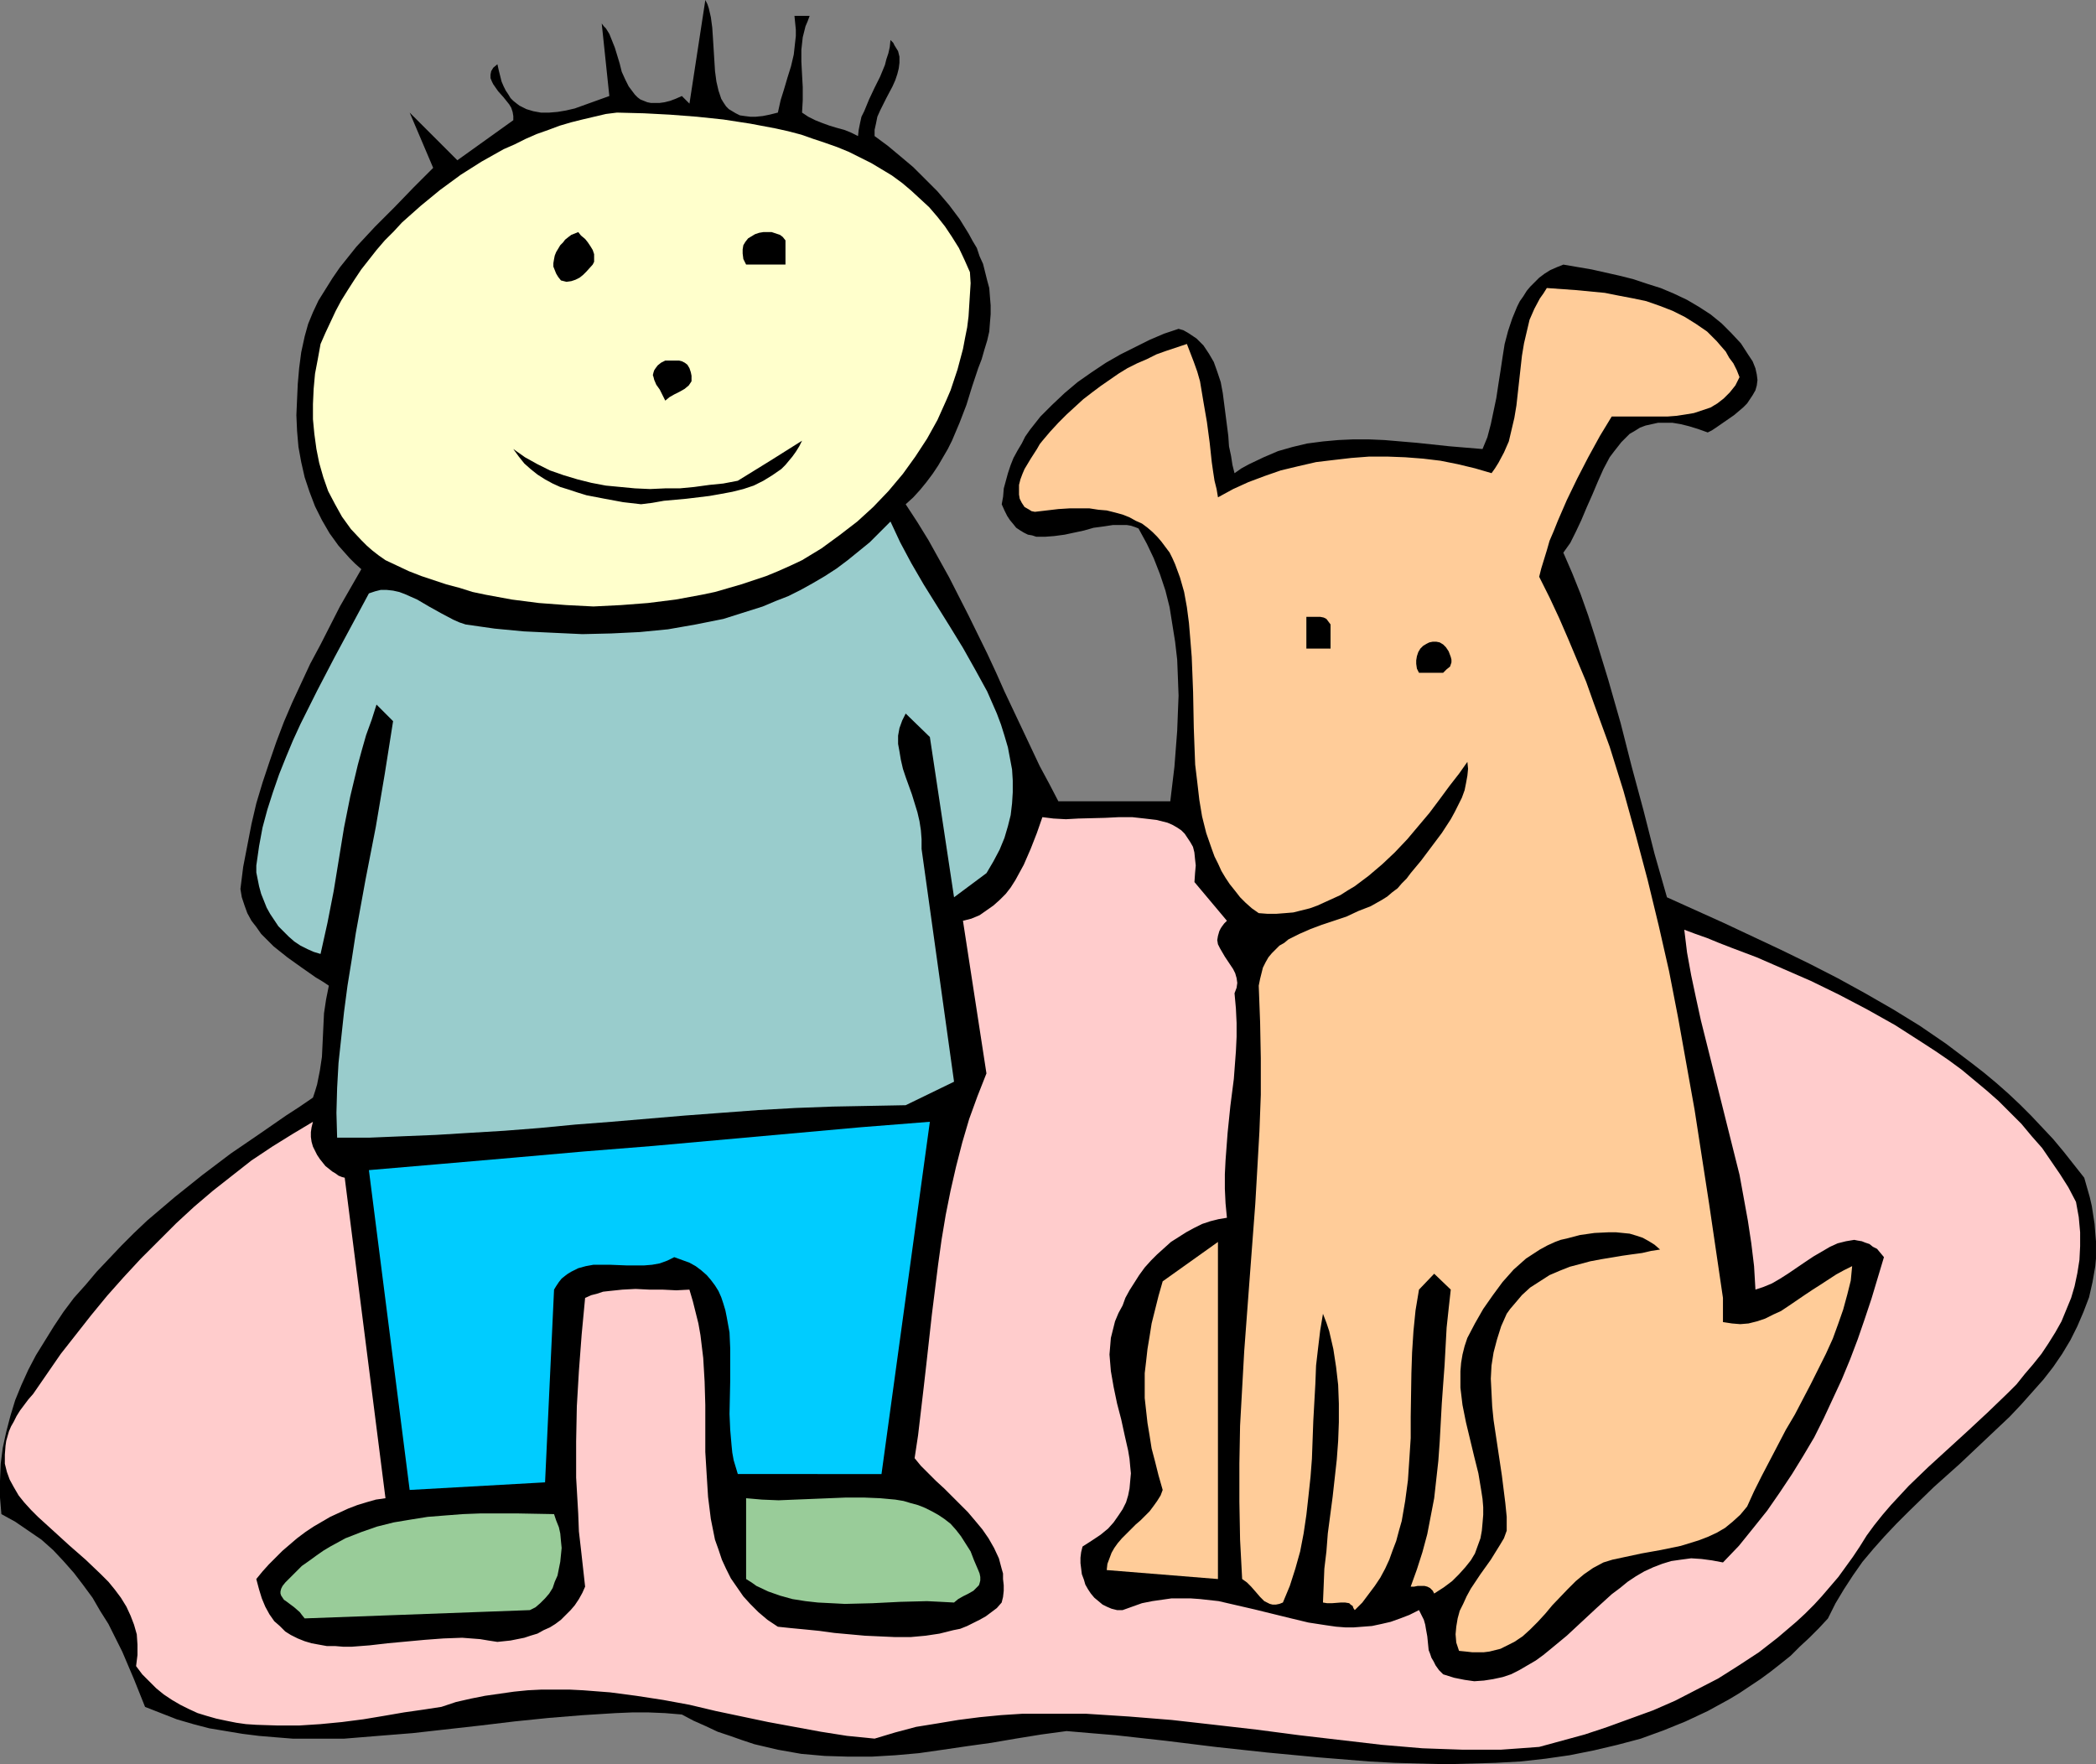 <?xml version="1.0" encoding="UTF-8" standalone="no"?>
<svg
   version="1.0"
   width="129.724mm"
   height="109.186mm"
   id="svg15"
   sodipodi:docname="Dog &amp; Kid 02.wmf"
   xmlns:inkscape="http://www.inkscape.org/namespaces/inkscape"
   xmlns:sodipodi="http://sodipodi.sourceforge.net/DTD/sodipodi-0.dtd"
   xmlns="http://www.w3.org/2000/svg"
   xmlns:svg="http://www.w3.org/2000/svg">
  <rect width="100%" height="100%" fill="#808080" stroke="none"/>
  <sodipodi:namedview
     id="namedview15"
     pagecolor="#ffffff"
     bordercolor="#000000"
     borderopacity="0.25"
     inkscape:showpageshadow="2"
     inkscape:pageopacity="0.0"
     inkscape:pagecheckerboard="0"
     inkscape:deskcolor="#d1d1d1"
     inkscape:document-units="mm" />
  <defs
     id="defs1">
    <pattern
       id="WMFhbasepattern"
       patternUnits="userSpaceOnUse"
       width="6"
       height="6"
       x="0"
       y="0" />
  </defs>
  <path
     style="fill:#000000;fill-opacity:1;fill-rule:evenodd;stroke:none"
     d="m 181.961,26.337 0.646,-2.908 0.808,-2.585 0.808,-2.747 0.808,-2.585 0.646,-2.747 0.323,-2.908 0.162,-1.454 V 6.948 l -0.162,-1.616 -0.162,-1.616 h 3.555 l -0.485,1.293 -0.485,1.131 -0.323,1.293 -0.323,1.293 -0.323,2.908 v 2.747 l 0.162,3.07 0.162,2.908 v 3.07 l -0.162,2.908 1.454,0.969 1.616,0.808 1.616,0.646 1.778,0.646 1.616,0.485 1.778,0.485 1.616,0.646 1.616,0.808 0.162,-1.454 0.323,-1.616 0.323,-1.454 0.646,-1.293 1.131,-2.747 1.293,-2.747 1.293,-2.585 1.131,-2.747 0.323,-1.293 0.485,-1.454 0.323,-1.454 0.162,-1.616 0.646,0.646 0.323,0.646 0.808,1.293 0.323,1.293 v 1.454 l -0.162,1.293 -0.323,1.293 -0.485,1.454 -0.646,1.454 -1.454,2.747 -1.454,2.908 -0.646,1.454 -0.323,1.616 -0.323,1.454 v 1.454 l 3.07,2.262 2.909,2.424 3.07,2.585 2.909,2.908 2.747,2.747 2.747,3.232 2.424,3.232 2.101,3.393 0.97,1.777 0.97,1.616 0.646,1.939 0.808,1.777 0.485,1.939 0.485,1.939 0.485,1.777 0.162,2.101 0.162,1.939 v 2.101 l -0.162,1.939 -0.162,2.101 -0.485,2.101 -0.646,2.101 -0.646,2.262 -0.808,2.101 -1.454,4.363 -1.293,4.201 -1.616,4.201 -1.778,4.201 -0.97,1.939 -1.131,1.939 -1.131,1.939 -1.293,1.939 -1.454,1.939 -1.454,1.777 -1.616,1.777 -1.778,1.616 2.747,4.201 2.586,4.201 2.424,4.363 2.424,4.363 4.525,8.887 4.363,8.887 2.101,4.524 1.939,4.363 4.202,8.887 4.04,8.564 2.262,4.201 2.101,4.039 h 26.179 l 0.485,-4.039 0.485,-4.039 0.323,-4.201 0.323,-4.201 0.162,-4.201 0.162,-4.039 -0.162,-4.363 -0.162,-4.039 -0.485,-4.201 -0.646,-4.039 -0.646,-4.039 -0.97,-3.878 -1.293,-3.878 -1.454,-3.716 -1.616,-3.393 -1.939,-3.555 -0.808,-0.323 -0.97,-0.323 -0.97,-0.162 h -0.97 -2.262 l -2.101,0.323 -2.424,0.323 -2.262,0.646 -4.525,0.969 -2.424,0.323 -2.101,0.162 h -2.101 l -0.97,-0.323 -0.97,-0.162 -0.97,-0.485 -0.808,-0.485 -0.97,-0.646 -0.646,-0.808 -0.808,-0.969 -0.646,-0.969 -0.646,-1.293 -0.646,-1.454 0.323,-1.777 0.162,-1.939 0.485,-1.777 0.485,-1.777 0.646,-1.939 0.646,-1.616 0.97,-1.777 0.97,-1.616 0.808,-1.616 1.131,-1.616 2.424,-3.07 2.747,-2.747 2.909,-2.747 3.07,-2.585 3.232,-2.262 3.394,-2.262 3.394,-1.939 3.555,-1.777 3.232,-1.616 3.394,-1.454 3.394,-1.131 1.131,0.323 1.131,0.646 0.97,0.646 0.97,0.646 0.808,0.808 0.808,0.808 1.293,1.939 1.131,1.939 0.808,2.262 0.808,2.424 0.485,2.585 0.646,5.009 0.646,5.009 0.162,2.424 0.485,2.262 0.323,2.101 0.485,1.939 1.616,-1.131 1.778,-0.969 3.394,-1.616 3.394,-1.454 3.394,-0.969 3.394,-0.808 3.717,-0.485 3.555,-0.323 3.555,-0.162 h 3.555 l 3.717,0.162 7.595,0.646 7.595,0.808 7.757,0.646 1.131,-2.747 0.808,-3.07 0.646,-3.07 0.646,-3.07 0.485,-3.232 0.485,-3.07 0.485,-3.232 0.485,-3.07 0.808,-3.07 0.97,-2.908 1.131,-2.747 0.646,-1.293 0.808,-1.131 0.808,-1.293 0.808,-0.969 1.131,-1.131 0.97,-0.969 1.293,-0.969 1.293,-0.808 1.454,-0.646 1.616,-0.646 6.626,1.131 6.464,1.454 3.232,0.808 3.394,1.131 3.07,0.969 3.07,1.293 3.07,1.454 2.747,1.616 2.747,1.777 2.586,2.101 2.262,2.262 2.262,2.424 1.778,2.747 0.97,1.454 0.646,1.616 0.323,1.454 0.162,1.293 -0.162,1.293 -0.323,1.131 -0.646,1.131 -0.646,0.969 -0.646,0.969 -0.97,0.969 -2.101,1.777 -2.101,1.454 -2.101,1.454 -0.97,0.646 -0.97,0.485 -2.262,-0.808 -2.101,-0.646 -1.939,-0.485 -1.939,-0.323 h -1.778 -1.616 l -1.454,0.323 -1.454,0.323 -1.293,0.485 -1.293,0.808 -1.131,0.646 -1.939,1.939 -1.778,2.262 -0.97,1.293 -1.454,2.747 -1.293,2.908 -1.293,3.07 -1.293,2.908 -1.293,3.07 -1.293,2.747 -1.293,2.585 -0.808,1.131 -0.808,1.131 2.101,4.847 1.939,4.847 1.778,5.009 1.616,5.009 3.07,10.018 2.909,10.179 2.586,10.179 2.747,10.179 2.586,10.179 2.909,10.179 13.251,5.978 13.413,6.302 6.626,3.232 6.626,3.393 6.464,3.555 6.464,3.716 6.302,3.878 6.141,4.201 5.979,4.524 2.909,2.262 2.909,2.424 2.747,2.424 2.747,2.585 2.586,2.585 2.586,2.747 2.586,2.747 2.424,2.908 2.424,3.07 2.424,3.07 0.646,2.262 0.646,2.262 0.485,2.101 0.323,2.101 0.323,2.101 0.162,2.101 0.162,1.939 v 2.101 1.939 l -0.162,1.777 -0.646,3.716 -0.808,3.555 -1.293,3.393 -1.454,3.393 -1.616,3.232 -1.939,3.232 -2.101,3.07 -2.262,2.908 -2.586,2.908 -2.586,2.908 -2.747,2.908 -5.818,5.494 -5.818,5.494 -6.141,5.494 -5.818,5.655 -2.909,2.908 -2.747,2.908 -2.586,2.908 -2.586,3.07 -2.262,3.232 -2.101,3.232 -1.939,3.232 -1.778,3.555 -2.101,2.262 -2.262,2.262 -2.262,2.101 -2.101,2.101 -2.424,1.939 -2.262,1.777 -2.424,1.777 -2.424,1.616 -2.424,1.616 -2.424,1.454 -5.01,2.747 -5.171,2.424 -5.171,2.101 -5.333,1.939 -5.494,1.454 -5.494,1.293 -5.656,1.131 -5.656,0.808 -5.818,0.646 -5.818,0.323 -5.818,0.162 -5.818,0.162 -5.979,-0.162 -5.979,-0.162 -5.979,-0.323 -11.958,-0.969 -11.958,-1.131 -11.958,-1.293 -11.797,-1.454 -11.635,-1.293 -5.818,-0.485 -5.656,-0.485 -5.979,0.808 -5.979,0.969 -5.656,0.969 -5.818,0.808 -5.494,0.808 -5.656,0.808 -5.494,0.485 -5.494,0.323 h -5.494 l -5.494,-0.162 -5.494,-0.485 -2.747,-0.485 -2.747,-0.485 -2.747,-0.646 -2.747,-0.646 -2.909,-0.969 -2.747,-0.969 -2.909,-0.969 -2.747,-1.293 -2.909,-1.293 -2.747,-1.454 -3.878,-0.323 -3.878,-0.162 h -3.878 l -3.878,0.162 -7.757,0.485 -7.918,0.646 -7.918,0.808 -8.08,0.969 -15.837,1.777 -8.08,0.646 -7.918,0.646 h -4.04 -3.878 -4.04 l -4.04,-0.323 -3.878,-0.323 -3.878,-0.485 -3.878,-0.646 -3.878,-0.646 -3.717,-0.969 -3.878,-1.131 -3.717,-1.454 -3.717,-1.454 -2.586,-6.463 -2.747,-6.463 -1.616,-3.232 -1.616,-3.232 -1.939,-3.07 -1.778,-3.07 -2.262,-3.07 -2.101,-2.747 -2.424,-2.747 -2.424,-2.585 L 9.696,360.157 6.626,358.057 3.555,355.956 0.323,354.179 0,350.301 v -3.878 l 0.162,-4.039 0.485,-3.716 0.808,-3.716 0.97,-3.716 1.131,-3.716 1.454,-3.555 1.616,-3.555 1.778,-3.393 2.101,-3.393 2.101,-3.393 2.262,-3.393 2.424,-3.232 2.747,-3.07 2.586,-3.07 2.909,-3.07 2.909,-3.07 2.909,-2.908 3.07,-2.908 6.464,-5.494 6.464,-5.17 6.626,-5.009 6.626,-4.524 6.302,-4.363 3.232,-2.101 3.07,-2.101 0.485,-1.454 0.485,-1.616 0.646,-3.232 0.485,-3.232 0.162,-3.393 0.323,-6.786 0.485,-3.232 0.646,-3.232 -1.454,-0.969 -1.616,-0.969 -3.232,-2.262 -3.394,-2.424 -3.232,-2.585 -1.454,-1.454 -1.454,-1.454 -1.131,-1.616 -1.131,-1.454 -0.97,-1.777 -0.646,-1.777 -0.646,-1.939 -0.323,-1.939 0.646,-5.17 0.97,-5.009 0.97,-5.009 1.131,-4.847 1.454,-4.847 1.616,-4.847 1.616,-4.686 1.778,-4.686 1.939,-4.524 2.101,-4.524 2.101,-4.524 2.424,-4.524 4.525,-8.887 5.01,-8.725 -1.454,-1.293 -1.293,-1.293 -2.586,-2.908 -2.101,-2.908 -1.778,-3.07 -1.616,-3.232 -1.293,-3.393 -1.131,-3.393 -0.808,-3.555 -0.646,-3.555 -0.323,-3.716 -0.162,-3.716 0.162,-3.716 0.162,-3.555 0.323,-3.716 0.485,-3.716 0.808,-3.716 0.808,-2.908 1.131,-2.747 1.293,-2.747 1.616,-2.585 1.616,-2.585 1.778,-2.585 1.939,-2.424 1.939,-2.424 4.363,-4.686 4.525,-4.524 4.525,-4.686 4.525,-4.524 -5.494,-12.926 11.15,11.149 13.09,-9.372 v -0.969 l -0.162,-0.969 -0.323,-0.969 -0.485,-0.808 -1.293,-1.616 -1.293,-1.454 -1.131,-1.616 -0.323,-0.646 -0.323,-0.808 v -0.808 l 0.162,-0.808 0.485,-0.808 0.97,-0.808 0.323,1.454 0.323,1.293 0.323,1.293 0.485,1.131 0.485,0.969 0.646,0.969 0.485,0.808 0.646,0.646 0.808,0.646 0.646,0.485 1.616,0.808 1.616,0.485 1.778,0.323 h 1.939 l 1.939,-0.162 1.939,-0.323 2.101,-0.485 4.04,-1.454 4.04,-1.454 -1.778,-16.966 0.485,0.646 0.485,0.485 0.808,1.293 0.646,1.616 0.646,1.616 1.131,3.716 0.485,1.939 0.808,1.777 0.808,1.616 0.97,1.293 0.485,0.646 0.646,0.646 0.646,0.485 0.808,0.323 0.808,0.323 0.808,0.162 h 0.97 1.131 l 1.131,-0.162 1.293,-0.323 1.293,-0.485 1.454,-0.646 1.778,1.777 L 164.993,0 l 0.485,0.969 0.323,0.969 0.485,2.101 0.323,2.424 0.162,2.424 0.323,5.17 0.162,2.585 0.323,2.424 0.485,2.101 0.323,0.969 0.323,0.969 0.485,0.808 0.646,0.969 0.646,0.646 0.808,0.485 0.808,0.485 0.97,0.485 1.131,0.162 1.293,0.162 h 1.293 l 1.616,-0.162 1.616,-0.323 z"
     id="path1" />
  <path
     style="fill:#ffffcc;fill-opacity:1;fill-rule:evenodd;stroke:none"
     d="m 226.886,63.662 0.162,2.585 -0.162,2.585 -0.162,2.585 -0.162,2.585 -0.323,2.585 -0.485,2.424 -0.485,2.585 -0.646,2.424 -0.646,2.424 -0.808,2.424 -0.808,2.424 -0.97,2.262 -2.101,4.686 -2.424,4.363 -2.747,4.201 -2.909,4.039 -3.394,4.039 -3.555,3.716 -3.717,3.393 -4.202,3.232 -4.202,3.07 -4.525,2.747 -2.747,1.293 -2.909,1.293 -2.747,1.131 -2.909,0.969 -2.909,0.969 -6.141,1.777 -3.07,0.646 -6.141,1.131 -6.464,0.808 -6.302,0.485 -6.464,0.323 -6.302,-0.323 -6.464,-0.485 -6.302,-0.808 -6.141,-1.131 -3.07,-0.646 -3.07,-0.969 -3.07,-0.808 -2.909,-0.969 -2.909,-0.969 -2.909,-1.131 -2.747,-1.293 -2.747,-1.293 -1.616,-1.131 -1.454,-1.131 -1.293,-1.131 -1.293,-1.293 -2.424,-2.585 -2.101,-2.908 -1.616,-2.908 -1.616,-3.07 -1.131,-3.232 -0.97,-3.393 -0.646,-3.232 -0.485,-3.555 -0.323,-3.393 v -3.555 l 0.162,-3.555 0.323,-3.555 0.646,-3.393 0.646,-3.555 1.131,-2.585 2.424,-5.17 1.293,-2.424 1.616,-2.585 1.454,-2.262 1.616,-2.424 3.555,-4.524 1.939,-2.262 2.101,-2.101 1.939,-2.101 4.363,-3.878 4.525,-3.716 4.848,-3.555 4.848,-3.07 2.586,-1.454 2.586,-1.454 2.586,-1.131 2.586,-1.293 2.586,-1.131 2.747,-0.969 2.586,-0.969 2.747,-0.808 2.586,-0.646 2.747,-0.646 2.747,-0.646 2.586,-0.323 6.302,0.162 6.141,0.323 6.302,0.485 6.141,0.646 6.302,0.969 5.979,1.131 2.909,0.646 3.07,0.808 2.747,0.969 2.909,0.969 2.747,0.969 2.747,1.131 2.586,1.293 2.586,1.293 2.424,1.454 2.424,1.454 2.424,1.777 2.101,1.777 2.101,1.939 2.101,1.939 1.939,2.262 1.778,2.262 1.616,2.424 1.616,2.585 1.293,2.747 z"
     id="path2" />
  <path
     style="fill:#000000;fill-opacity:1;fill-rule:evenodd;stroke:none"
     d="m 138.653,61.884 -1.454,1.616 -0.808,0.808 -0.808,0.646 -0.97,0.485 -0.97,0.323 -1.131,0.162 -0.646,-0.162 -0.646,-0.162 -0.646,-0.808 -0.485,-0.808 -0.323,-0.808 -0.323,-0.808 v -0.808 l 0.162,-0.969 0.162,-0.808 0.323,-0.808 0.485,-0.808 0.485,-0.808 0.646,-0.646 0.485,-0.646 0.808,-0.646 0.646,-0.485 0.808,-0.323 0.808,-0.323 0.646,0.808 0.97,0.808 0.646,0.808 0.646,0.969 0.485,0.808 0.323,0.969 v 1.131 0.646 z"
     id="path3" />
  <path
     style="fill:#000000;fill-opacity:1;fill-rule:evenodd;stroke:none"
     d="m 183.739,56.068 v 5.817 h -9.211 l -0.646,-1.293 -0.162,-1.293 v -0.969 l 0.162,-0.969 0.485,-0.808 0.646,-0.808 0.808,-0.485 0.808,-0.485 0.97,-0.323 0.97,-0.162 h 0.97 0.97 l 0.97,0.323 0.97,0.323 0.646,0.485 0.646,0.808 z"
     id="path4" />
  <path
     style="fill:#ffcc99;fill-opacity:1;fill-rule:evenodd;stroke:none"
     d="m 406.908,88.222 -0.485,0.969 -0.485,0.969 -1.293,1.616 -1.454,1.454 -1.454,1.131 -1.616,0.969 -1.939,0.646 -1.939,0.646 -1.939,0.323 -2.101,0.323 -2.101,0.162 h -4.363 -8.726 l -2.747,4.524 -2.747,5.009 -2.586,5.009 -2.424,5.009 -2.101,4.847 -0.97,2.424 -0.97,2.262 -0.646,2.262 -0.646,2.101 -0.646,2.101 -0.485,1.939 2.424,4.847 2.262,4.847 2.101,4.847 2.101,5.009 2.101,5.009 1.778,5.009 3.717,10.179 3.232,10.341 2.909,10.503 2.747,10.341 2.586,10.664 2.424,10.664 2.101,10.826 1.939,10.826 1.939,10.826 3.394,21.975 3.232,21.975 v 5.655 l 2.101,0.323 1.939,0.162 1.939,-0.162 1.939,-0.485 1.939,-0.646 1.939,-0.969 1.778,-0.808 1.939,-1.293 3.555,-2.424 1.939,-1.293 1.778,-1.131 3.717,-2.424 1.778,-0.969 1.939,-0.969 -0.323,3.393 -0.808,3.232 -0.97,3.555 -1.131,3.232 -1.293,3.555 -1.616,3.555 -1.778,3.555 -1.778,3.555 -3.717,7.109 -2.101,3.555 -1.939,3.716 -3.717,7.109 -1.778,3.555 -1.616,3.555 -1.616,1.939 -1.778,1.616 -1.778,1.454 -1.939,1.131 -2.101,0.969 -2.101,0.808 -2.101,0.646 -2.101,0.646 -4.686,0.969 -4.525,0.808 -4.525,0.969 -2.262,0.485 -2.101,0.646 -2.424,1.293 -2.101,1.454 -1.939,1.616 -1.939,1.939 -3.555,3.716 -1.616,1.939 -1.778,1.939 -1.778,1.777 -1.778,1.616 -1.939,1.293 -2.262,1.131 -0.97,0.485 -1.293,0.323 -1.293,0.323 -1.293,0.162 h -1.293 -1.454 l -1.454,-0.162 -1.616,-0.162 -0.646,-1.939 -0.162,-1.939 0.162,-1.777 0.323,-1.939 0.485,-1.777 0.808,-1.616 0.808,-1.777 0.97,-1.777 2.262,-3.393 2.424,-3.393 2.101,-3.393 0.97,-1.616 0.646,-1.777 v -3.232 l -0.323,-3.232 -0.808,-6.463 -0.485,-3.232 -0.485,-3.232 -0.97,-6.463 -0.323,-3.232 -0.162,-3.232 -0.162,-3.232 0.162,-3.07 0.485,-3.07 0.808,-3.07 0.97,-3.07 0.646,-1.454 0.646,-1.454 0.808,-1.131 0.97,-1.131 1.778,-2.101 1.939,-1.777 2.262,-1.454 2.262,-1.454 2.262,-0.969 2.424,-0.969 2.424,-0.646 2.424,-0.646 2.586,-0.485 4.848,-0.808 2.262,-0.323 2.424,-0.323 2.101,-0.485 2.101,-0.323 -1.293,-1.131 -1.293,-0.808 -1.454,-0.808 -1.454,-0.485 -1.616,-0.485 -1.616,-0.162 -1.616,-0.162 h -1.616 l -3.394,0.162 -3.394,0.485 -3.07,0.808 -1.454,0.323 -1.293,0.485 -1.778,0.808 -1.778,0.969 -3.232,2.101 -1.454,1.293 -1.454,1.293 -1.293,1.454 -1.293,1.454 -2.262,3.07 -2.262,3.232 -1.939,3.393 -1.778,3.393 -0.646,1.939 -0.485,1.939 -0.323,1.939 -0.162,1.939 v 1.939 1.939 l 0.485,4.039 0.808,4.039 0.97,4.039 0.97,4.039 0.97,3.878 0.646,3.878 0.323,2.101 0.162,1.939 v 1.777 l -0.162,1.939 -0.162,1.777 -0.323,1.777 -0.646,1.777 -0.646,1.777 -0.97,1.616 -1.293,1.616 -1.454,1.616 -1.616,1.616 -1.939,1.454 -2.262,1.454 -0.323,-0.646 -0.646,-0.646 -0.646,-0.323 -0.646,-0.162 h -1.616 l -0.808,0.162 h -0.808 l 1.454,-4.039 1.293,-4.039 1.131,-4.201 0.808,-4.201 0.808,-4.201 0.485,-4.363 0.485,-4.363 0.323,-4.524 0.485,-8.887 0.323,-4.524 0.323,-4.363 0.485,-8.887 0.485,-4.524 0.485,-4.363 -3.878,-3.716 -3.555,3.716 -0.808,4.847 -0.485,4.847 -0.323,5.009 -0.162,4.847 -0.162,10.179 v 5.009 l -0.323,5.009 -0.323,4.847 -0.646,4.847 -0.808,4.686 -0.646,2.262 -0.646,2.424 -0.808,2.101 -0.808,2.262 -0.97,2.101 -1.131,2.101 -1.293,1.939 -1.454,1.939 -1.454,1.939 -1.778,1.777 -0.323,-0.485 -0.162,-0.485 -0.485,-0.323 -0.323,-0.323 -0.97,-0.162 h -0.97 l -2.101,0.162 h -1.131 l -0.97,-0.162 0.162,-3.878 0.162,-4.039 0.485,-4.039 0.323,-4.201 1.131,-8.564 0.97,-8.725 0.323,-4.363 0.162,-4.363 v -4.363 l -0.162,-4.363 -0.485,-4.201 -0.646,-4.201 -0.97,-4.201 -0.646,-1.939 -0.808,-2.101 -0.646,3.878 -0.485,4.039 -0.485,4.201 -0.162,4.201 -0.485,8.725 -0.323,8.887 -0.323,4.201 -0.485,4.524 -0.485,4.363 -0.646,4.363 -0.808,4.201 -1.131,4.039 -1.293,4.039 -1.616,3.878 -0.808,0.323 -0.808,0.162 h -0.808 l -0.646,-0.162 -0.646,-0.323 -0.646,-0.323 -0.97,-0.969 -0.97,-1.131 -1.131,-1.293 -0.97,-0.969 -1.131,-0.808 -0.485,-9.21 -0.162,-8.887 v -8.887 l 0.162,-8.887 0.485,-8.725 0.485,-8.725 1.293,-17.289 1.293,-17.127 0.485,-8.402 0.485,-8.564 0.323,-8.564 v -8.564 l -0.162,-8.402 -0.323,-8.564 0.323,-1.616 0.323,-1.293 0.323,-1.293 0.646,-1.293 0.646,-1.131 0.808,-0.969 0.97,-0.969 0.808,-0.808 1.131,-0.646 0.97,-0.808 2.586,-1.293 2.586,-1.131 2.586,-0.969 2.909,-0.969 2.909,-0.969 2.747,-1.293 2.909,-1.131 2.586,-1.454 1.293,-0.808 1.131,-0.969 1.293,-0.969 0.97,-1.131 1.131,-1.131 0.97,-1.293 2.424,-2.908 2.424,-3.232 2.424,-3.232 2.101,-3.232 0.97,-1.777 0.808,-1.616 0.808,-1.616 0.646,-1.777 0.323,-1.616 0.323,-1.777 0.162,-1.616 -0.162,-1.616 -1.939,2.747 -2.262,2.908 -2.262,3.07 -2.424,3.232 -2.586,3.07 -2.586,3.07 -2.909,3.07 -2.909,2.747 -3.232,2.747 -3.232,2.424 -1.616,0.969 -1.778,1.131 -1.778,0.808 -1.778,0.808 -1.778,0.808 -1.778,0.646 -1.939,0.485 -1.939,0.485 -1.939,0.162 -2.101,0.162 h -1.939 l -2.101,-0.162 -1.616,-1.131 -1.454,-1.293 -1.293,-1.293 -1.131,-1.454 -1.293,-1.616 -0.97,-1.454 -0.97,-1.616 -0.808,-1.777 -0.808,-1.616 -0.646,-1.777 -1.293,-3.716 -0.97,-3.878 -0.646,-3.878 -0.485,-4.201 -0.485,-4.039 -0.162,-4.201 -0.162,-4.363 -0.162,-8.402 -0.162,-4.201 -0.162,-4.039 -0.323,-4.039 -0.323,-3.878 -0.485,-3.716 -0.646,-3.555 -0.97,-3.393 -1.131,-3.07 -0.646,-1.454 -0.646,-1.293 -0.97,-1.293 -0.97,-1.293 -0.97,-1.131 -1.131,-1.131 -1.131,-0.969 -1.293,-0.969 -1.454,-0.646 -1.454,-0.808 -1.616,-0.646 -1.778,-0.485 -1.939,-0.485 -1.939,-0.162 -2.101,-0.323 h -2.424 -2.262 l -2.586,0.162 -2.747,0.323 -2.747,0.323 -0.808,-0.162 -0.485,-0.323 -1.131,-0.646 -0.646,-0.969 -0.485,-0.969 -0.162,-0.969 v -1.131 -1.131 l 0.323,-1.293 0.485,-1.293 0.485,-1.131 1.454,-2.424 1.454,-2.262 0.646,-1.131 0.646,-0.808 1.778,-2.101 1.939,-2.101 1.939,-1.939 1.939,-1.777 1.939,-1.777 2.101,-1.616 1.939,-1.454 2.101,-1.454 2.101,-1.454 2.101,-1.293 2.262,-1.131 2.262,-0.969 2.262,-1.131 2.262,-0.808 2.424,-0.808 2.424,-0.808 0.808,2.101 0.808,2.101 0.808,2.262 0.646,2.262 0.808,4.847 0.808,4.686 0.646,4.847 0.485,4.524 0.323,2.262 0.323,2.101 0.485,1.939 0.323,1.939 3.555,-1.939 3.555,-1.616 3.878,-1.454 3.717,-1.293 4.04,-0.969 4.202,-0.969 4.04,-0.485 4.202,-0.485 4.202,-0.323 h 4.202 l 4.202,0.162 4.202,0.323 4.04,0.485 4.04,0.808 4.04,0.969 3.878,1.131 0.808,-1.131 0.808,-1.293 1.293,-2.424 1.131,-2.585 0.646,-2.747 0.646,-2.747 0.485,-2.908 0.646,-5.817 0.646,-5.817 0.485,-2.908 0.646,-2.747 0.646,-2.747 1.131,-2.585 1.293,-2.424 0.808,-1.131 0.808,-1.293 6.787,0.485 3.394,0.323 3.394,0.323 3.232,0.646 3.394,0.646 3.07,0.646 3.232,1.131 2.909,1.131 2.909,1.454 2.586,1.616 2.586,1.777 1.131,1.131 1.131,1.131 0.97,1.131 1.131,1.293 0.808,1.454 0.97,1.293 0.808,1.616 z"
     id="path5" />
  <path
     style="fill:#000000;fill-opacity:1;fill-rule:evenodd;stroke:none"
     d="m 161.277,86.121 0.323,0.969 0.162,0.808 v 0.646 0.646 l -0.323,0.485 -0.323,0.485 -0.97,0.808 -1.131,0.646 -1.293,0.646 -1.131,0.646 -0.97,0.808 -0.646,-1.293 -0.646,-1.293 -0.808,-1.131 -0.485,-1.131 -0.162,-0.646 -0.162,-0.485 0.162,-0.646 0.162,-0.485 0.323,-0.485 0.485,-0.646 0.808,-0.646 0.97,-0.485 h 0.808 0.808 1.616 l 0.646,0.162 0.646,0.323 0.646,0.485 z"
     id="path6" />
  <path
     style="fill:#000000;fill-opacity:1;fill-rule:evenodd;stroke:none"
     d="m 187.617,103.087 -0.646,1.293 -0.808,1.293 -0.808,1.131 -0.808,0.969 -0.808,0.969 -0.97,0.969 -2.101,1.454 -2.101,1.293 -2.262,1.131 -2.424,0.808 -2.586,0.646 -2.586,0.485 -2.747,0.485 -5.333,0.646 -5.333,0.485 -2.747,0.485 -2.586,0.323 -4.202,-0.485 -4.363,-0.808 -4.202,-0.808 -2.101,-0.646 -1.939,-0.646 -2.101,-0.646 -1.778,-0.808 -1.778,-0.969 -1.778,-1.131 -1.616,-1.293 -1.454,-1.293 -1.293,-1.616 -1.293,-1.777 2.747,1.939 2.909,1.616 2.909,1.454 3.232,1.131 3.232,0.969 3.232,0.808 3.394,0.646 3.394,0.323 3.394,0.323 3.555,0.162 3.555,-0.162 h 3.394 l 3.394,-0.323 3.555,-0.485 3.232,-0.323 3.394,-0.646 7.595,-4.686 z"
     id="path7" />
  <path
     style="fill:#99cccc;fill-opacity:1;fill-rule:evenodd;stroke:none"
     d="m 230.765,204.235 -7.595,5.655 -5.656,-37.486 -5.656,-5.494 -0.808,1.616 -0.646,1.777 -0.323,1.777 v 1.939 l 0.323,1.777 0.323,1.939 0.485,2.101 0.646,1.939 1.454,4.039 1.293,4.201 0.485,2.101 0.323,2.101 0.162,2.101 v 2.262 l 7.595,54.452 -11.312,5.494 -8.565,0.162 -8.565,0.162 -8.565,0.323 -8.726,0.485 -17.291,1.293 -17.13,1.454 -8.403,0.646 -8.403,0.808 -8.242,0.646 -8.08,0.485 -7.918,0.485 -7.918,0.323 -7.757,0.323 h -7.434 l -0.162,-5.817 0.162,-5.817 0.323,-5.817 0.646,-5.978 0.646,-5.978 0.808,-6.14 0.97,-5.978 0.97,-6.302 2.262,-12.441 2.424,-12.442 2.101,-12.441 0.97,-6.14 0.97,-6.14 -3.878,-3.878 -1.131,3.555 -1.293,3.555 -0.97,3.393 -0.97,3.555 -1.778,7.433 -1.454,7.271 -2.424,14.865 -1.454,7.433 -1.616,7.271 -1.616,-0.485 -1.454,-0.646 -1.616,-0.808 -1.454,-0.969 -1.293,-1.131 -1.131,-1.131 -1.293,-1.293 -0.97,-1.454 -0.97,-1.454 -0.808,-1.454 -0.646,-1.616 -0.646,-1.616 -0.485,-1.777 -0.323,-1.616 -0.323,-1.616 v -1.616 l 0.646,-4.524 0.808,-4.363 1.131,-4.201 1.293,-4.039 1.454,-4.201 1.616,-4.039 1.616,-3.878 1.778,-3.878 3.878,-7.756 4.04,-7.756 8.08,-15.027 1.454,-0.485 1.293,-0.323 h 1.454 l 1.454,0.162 1.454,0.323 1.293,0.485 2.909,1.293 2.747,1.616 1.454,0.808 1.454,0.808 2.747,1.454 1.454,0.646 1.454,0.485 6.787,0.969 6.787,0.646 6.787,0.323 6.949,0.323 6.787,-0.162 6.626,-0.323 6.626,-0.646 6.464,-1.131 6.464,-1.293 3.07,-0.969 3.07,-0.969 3.07,-0.969 3.07,-1.293 2.909,-1.131 2.909,-1.454 2.909,-1.616 2.747,-1.616 2.747,-1.777 2.586,-1.939 2.586,-2.101 2.586,-2.101 2.424,-2.424 2.424,-2.424 1.131,2.424 1.131,2.424 2.586,4.847 2.909,5.009 6.141,9.856 3.07,5.009 2.909,5.17 2.747,5.009 1.131,2.585 1.131,2.585 0.97,2.585 0.808,2.585 0.808,2.747 0.485,2.585 0.485,2.585 0.162,2.585 v 2.747 l -0.162,2.585 -0.323,2.747 -0.646,2.585 -0.808,2.747 -1.131,2.747 -1.454,2.747 z"
     id="path8" />
  <path
     style="fill:#000000;fill-opacity:1;fill-rule:evenodd;stroke:none"
     d="m 311.241,146.066 v 5.655 h -5.656 v -7.433 h 0.808 0.97 1.454 l 0.808,0.162 0.646,0.323 0.485,0.646 z"
     id="path9" />
  <path
     style="fill:#000000;fill-opacity:1;fill-rule:evenodd;stroke:none"
     d="m 339.36,153.661 0.162,0.646 v 0.646 l -0.162,0.485 -0.162,0.485 -0.808,0.646 -0.808,0.808 h -5.656 l -0.485,-0.969 -0.162,-1.131 v -0.808 l 0.162,-0.969 0.323,-0.969 0.485,-0.808 0.646,-0.646 0.808,-0.485 0.646,-0.323 0.808,-0.162 h 0.808 l 0.808,0.162 0.808,0.485 0.646,0.646 0.646,0.969 z"
     id="path10" />
  <path
     style="fill:#ffcccc;fill-opacity:1;fill-rule:evenodd;stroke:none"
     d="m 279.406,206.335 7.595,9.048 -0.646,0.646 -0.485,0.646 -0.323,0.485 -0.323,0.646 -0.323,1.131 -0.162,0.969 0.162,0.969 0.485,0.969 1.131,1.939 1.293,1.939 0.646,0.969 0.485,0.969 0.323,1.131 0.162,1.131 -0.162,1.131 -0.485,1.293 0.323,3.555 0.162,3.393 v 3.232 l -0.162,3.393 -0.485,6.463 -0.808,6.302 -0.646,6.302 -0.485,6.463 -0.162,3.232 v 3.393 l 0.162,3.393 0.323,3.393 -1.939,0.323 -1.939,0.485 -1.939,0.646 -1.939,0.969 -1.778,0.969 -1.778,1.131 -1.778,1.131 -1.616,1.454 -1.616,1.454 -1.454,1.454 -1.454,1.616 -1.293,1.777 -1.131,1.777 -1.131,1.777 -0.97,1.777 -0.646,1.777 -0.97,1.777 -0.808,1.939 -0.485,1.939 -0.485,1.939 -0.162,1.939 -0.162,1.939 0.162,1.939 0.162,1.939 0.646,3.716 0.808,3.878 0.97,3.716 0.808,3.716 0.808,3.555 0.323,1.939 0.162,1.777 0.162,1.616 -0.162,1.777 -0.162,1.777 -0.323,1.616 -0.485,1.616 -0.808,1.616 -0.97,1.454 -1.131,1.616 -1.293,1.454 -1.778,1.454 -1.939,1.293 -2.262,1.454 -0.323,1.293 -0.162,1.293 v 1.293 l 0.162,1.293 0.162,1.293 0.485,1.293 0.323,1.131 0.646,1.131 0.646,0.969 0.808,0.969 0.97,0.808 0.97,0.808 0.97,0.485 1.131,0.485 1.293,0.323 h 1.293 l 2.262,-0.808 2.262,-0.808 2.424,-0.485 2.262,-0.323 2.262,-0.323 h 2.262 2.101 l 2.262,0.162 4.363,0.485 4.202,0.969 4.202,0.969 8.565,2.101 4.04,0.969 4.202,0.646 2.262,0.323 2.101,0.162 h 2.101 l 2.101,-0.162 2.101,-0.162 2.262,-0.485 2.101,-0.485 2.262,-0.808 2.101,-0.808 2.262,-1.131 0.646,1.293 0.485,0.969 0.323,1.131 0.162,0.969 0.323,1.777 0.162,1.616 0.162,1.616 0.323,0.808 0.323,0.969 0.485,0.808 0.485,0.969 0.808,1.131 0.97,0.969 2.586,0.808 2.424,0.485 2.262,0.323 2.262,-0.162 2.101,-0.323 2.262,-0.485 1.939,-0.646 1.939,-0.969 1.939,-1.131 1.939,-1.131 1.778,-1.293 1.778,-1.454 3.717,-3.07 6.949,-6.463 3.555,-3.232 1.939,-1.454 1.778,-1.454 1.939,-1.293 1.939,-1.131 2.101,-0.969 2.101,-0.808 2.101,-0.646 2.262,-0.323 2.424,-0.323 2.424,0.162 2.424,0.323 2.586,0.485 3.717,-3.878 3.394,-4.201 3.232,-4.039 2.909,-4.201 2.909,-4.363 2.586,-4.201 2.586,-4.363 2.262,-4.524 2.101,-4.524 2.101,-4.524 1.939,-4.686 1.778,-4.686 1.616,-4.686 1.616,-4.847 1.454,-4.847 1.454,-4.847 -0.808,-0.969 -0.808,-0.969 -0.97,-0.485 -0.808,-0.646 -0.97,-0.323 -0.808,-0.323 -0.97,-0.162 -0.808,-0.162 -0.97,0.162 -0.97,0.162 -1.939,0.485 -1.778,0.808 -1.939,1.131 -1.939,1.131 -1.939,1.293 -4.04,2.747 -1.778,1.131 -1.939,1.131 -1.939,0.808 -1.939,0.646 -0.323,-5.494 -0.646,-5.332 -0.808,-5.332 -0.97,-5.332 -0.97,-5.332 -1.293,-5.17 -2.586,-10.341 -2.586,-10.341 -2.586,-10.341 -1.131,-5.17 -1.131,-5.332 -0.97,-5.332 -0.646,-5.332 2.586,0.969 2.747,0.969 2.747,1.131 2.909,1.131 5.979,2.262 6.302,2.747 6.302,2.747 6.626,3.232 6.464,3.393 6.626,3.716 6.302,4.039 3.232,2.101 3.07,2.101 3.07,2.262 2.909,2.424 2.909,2.424 2.747,2.424 2.747,2.747 2.586,2.585 2.424,2.908 2.424,2.747 2.101,3.07 2.101,3.07 1.939,3.07 1.778,3.393 0.646,3.555 0.323,3.555 v 3.232 l -0.162,3.232 -0.485,3.07 -0.646,3.07 -0.808,2.747 -1.131,2.747 -1.131,2.747 -1.454,2.585 -1.616,2.585 -1.616,2.424 -1.939,2.424 -1.939,2.262 -1.939,2.424 -2.101,2.101 -4.525,4.363 -4.686,4.363 -9.373,8.564 -4.525,4.363 -2.101,2.262 -2.101,2.262 -1.939,2.262 -1.939,2.424 -1.778,2.424 -1.616,2.585 -1.616,2.424 -3.394,4.686 -1.939,2.262 -1.939,2.262 -1.778,1.939 -2.101,2.101 -2.101,1.939 -4.363,3.716 -4.363,3.393 -4.686,3.07 -4.848,3.07 -5.01,2.585 -5.01,2.585 -5.171,2.262 -5.333,1.939 -5.333,1.939 -5.333,1.777 -5.333,1.454 -5.333,1.454 -4.363,0.323 -4.525,0.323 h -4.525 -4.686 l -4.686,-0.162 -4.525,-0.162 -9.534,-0.808 -9.696,-1.131 -9.696,-1.131 -9.858,-1.293 -9.858,-1.131 -10.019,-1.131 -10.019,-0.808 -10.019,-0.646 h -5.01 -4.848 -5.01 l -5.01,0.323 -5.01,0.485 -5.01,0.646 -4.848,0.808 -5.01,0.808 -4.848,1.293 -4.848,1.454 -6.464,-0.646 -6.141,-0.969 -6.141,-1.131 -6.141,-1.131 -12.282,-2.585 -6.141,-1.454 -6.141,-1.131 -6.302,-0.969 -6.141,-0.808 -6.302,-0.485 -3.232,-0.162 h -3.232 -3.232 l -3.232,0.162 -3.232,0.323 -3.394,0.485 -3.394,0.485 -3.232,0.646 -3.555,0.808 -3.394,1.131 -4.202,0.646 -4.525,0.646 -4.686,0.808 -4.848,0.808 -5.01,0.646 -5.01,0.485 -5.01,0.323 h -5.01 l -5.01,-0.162 -2.424,-0.162 -2.262,-0.323 -2.424,-0.485 -2.262,-0.485 -2.262,-0.646 -2.101,-0.646 -2.101,-0.969 -1.939,-0.969 -1.939,-1.131 -1.939,-1.293 -1.778,-1.454 -1.616,-1.616 -1.616,-1.616 -1.454,-1.939 0.162,-1.293 0.162,-1.293 v -2.424 l -0.162,-2.424 -0.646,-2.262 -0.808,-2.101 -0.97,-2.101 -1.293,-2.101 -1.454,-1.939 -1.454,-1.777 -1.778,-1.777 -3.555,-3.393 -3.878,-3.393 -3.717,-3.393 -3.555,-3.232 -1.616,-1.616 -1.616,-1.777 -1.293,-1.616 -1.131,-1.939 -0.97,-1.777 -0.646,-1.777 -0.485,-1.939 v -2.101 l 0.162,-2.101 0.162,-1.131 0.323,-1.131 0.323,-1.131 0.485,-1.131 0.646,-1.131 0.646,-1.293 0.808,-1.293 0.97,-1.293 0.97,-1.293 1.131,-1.293 3.232,-4.686 3.232,-4.686 3.555,-4.524 3.555,-4.524 3.717,-4.524 3.878,-4.363 4.04,-4.363 4.04,-4.039 4.202,-4.201 4.202,-3.878 4.363,-3.716 4.525,-3.555 4.525,-3.555 4.848,-3.232 4.686,-2.908 4.848,-2.908 -0.323,1.293 -0.162,1.131 v 1.131 l 0.162,1.131 0.323,1.131 0.485,0.969 0.485,0.969 0.646,0.969 0.646,0.808 0.646,0.808 1.616,1.293 0.808,0.485 0.646,0.485 0.808,0.323 0.646,0.162 9.534,74.972 -2.262,0.323 -2.262,0.646 -2.101,0.646 -2.101,0.808 -2.101,0.969 -2.101,0.969 -1.939,1.131 -1.939,1.131 -1.939,1.293 -1.939,1.454 -3.394,2.908 -1.616,1.616 -1.616,1.616 -1.454,1.616 -1.454,1.777 0.646,2.424 0.646,2.101 0.808,1.939 0.97,1.777 1.131,1.616 1.293,1.131 1.293,1.293 1.293,0.808 1.616,0.808 1.616,0.646 1.616,0.485 1.778,0.323 1.778,0.323 h 1.939 l 1.939,0.162 h 1.939 l 4.202,-0.323 4.202,-0.485 8.726,-0.808 4.363,-0.323 4.363,-0.162 2.101,0.162 2.101,0.162 1.939,0.323 2.101,0.323 3.07,-0.323 1.616,-0.323 1.616,-0.323 1.454,-0.485 1.616,-0.485 1.454,-0.808 1.454,-0.646 1.293,-0.808 1.293,-0.969 1.131,-1.131 1.131,-1.131 0.97,-1.131 0.97,-1.454 0.808,-1.454 0.646,-1.454 -0.485,-4.363 -0.485,-4.363 -0.485,-4.201 -0.162,-4.201 -0.485,-8.402 v -8.402 l 0.162,-8.24 0.485,-8.24 0.646,-8.564 0.808,-8.564 1.454,-0.646 1.293,-0.323 1.454,-0.485 1.454,-0.162 3.07,-0.323 3.07,-0.162 3.232,0.162 h 3.07 l 3.232,0.162 3.07,-0.162 0.808,2.747 0.646,2.585 0.646,2.585 0.485,2.747 0.646,5.332 0.323,5.494 0.162,5.494 v 5.494 5.494 l 0.323,5.332 0.323,5.17 0.323,2.585 0.323,2.585 0.485,2.424 0.485,2.424 0.808,2.262 0.808,2.424 0.97,2.101 1.131,2.262 1.454,2.101 1.454,2.101 1.616,1.777 1.939,1.939 2.101,1.777 2.424,1.616 3.07,0.323 3.394,0.323 3.232,0.323 3.555,0.485 7.11,0.646 3.555,0.162 3.555,0.162 h 3.555 l 3.555,-0.323 3.232,-0.485 3.232,-0.808 1.616,-0.323 1.616,-0.646 2.909,-1.454 1.454,-0.808 1.293,-0.969 1.293,-0.969 1.131,-1.293 0.323,-1.293 0.162,-1.454 v -1.293 l -0.162,-1.454 v -1.293 l -0.323,-1.131 -0.646,-2.424 -1.131,-2.424 -1.293,-2.262 -1.454,-2.101 -1.616,-1.939 -1.778,-2.101 -1.778,-1.777 -3.717,-3.716 -1.939,-1.777 -1.778,-1.777 -1.778,-1.777 -1.454,-1.777 0.808,-5.332 0.646,-5.494 0.646,-5.494 0.646,-5.655 1.293,-11.634 1.454,-11.634 0.808,-5.817 0.97,-5.817 1.131,-5.655 1.293,-5.655 1.454,-5.655 1.616,-5.494 1.939,-5.332 2.101,-5.332 -5.494,-35.709 1.939,-0.485 1.939,-0.808 1.616,-1.131 1.616,-1.131 1.454,-1.293 1.454,-1.454 1.131,-1.454 1.131,-1.777 0.97,-1.777 0.97,-1.777 1.616,-3.716 1.454,-3.716 1.293,-3.716 2.586,0.323 2.909,0.162 2.909,-0.162 6.302,-0.162 3.232,-0.162 h 3.07 l 2.909,0.323 2.747,0.323 1.293,0.323 1.293,0.323 1.131,0.485 1.131,0.646 0.97,0.646 0.808,0.808 0.646,0.969 0.646,0.969 0.646,1.131 0.323,1.293 0.162,1.616 0.162,1.454 -0.162,1.777 z"
     id="path11" />
  <path
     style="fill:#00ccff;fill-opacity:1;fill-rule:evenodd;stroke:none"
     d="m 172.589,344.807 -0.485,-1.616 -0.485,-1.616 -0.323,-1.777 -0.162,-1.616 -0.323,-3.716 -0.162,-3.716 0.162,-7.756 v -3.878 -3.716 l -0.162,-3.716 -0.646,-3.555 -0.323,-1.616 -0.485,-1.616 -0.485,-1.454 -0.646,-1.454 -0.808,-1.293 -0.97,-1.293 -0.97,-1.131 -1.293,-1.131 -1.293,-0.969 -1.454,-0.808 -1.778,-0.646 -1.778,-0.646 -1.616,0.808 -1.778,0.646 -1.778,0.323 -1.939,0.162 h -1.939 -1.939 l -4.04,-0.162 h -1.939 -1.939 l -1.778,0.323 -1.778,0.485 -1.616,0.808 -0.808,0.485 -0.646,0.485 -0.808,0.646 -0.646,0.808 -0.646,0.969 -0.485,0.808 -2.101,45.08 -31.674,1.777 -9.534,-74.811 16.968,-1.454 16.806,-1.454 16.483,-1.454 16.16,-1.293 16.16,-1.454 16.16,-1.454 16.16,-1.454 16.322,-1.293 -11.312,82.405 z"
     id="path12" />
  <path
     style="fill:#ffcc99;fill-opacity:1;fill-rule:evenodd;stroke:none"
     d="m 258.883,367.267 0.162,-1.454 0.485,-1.293 0.485,-1.293 0.646,-1.131 0.808,-1.131 0.97,-1.131 2.101,-2.101 1.131,-1.131 1.131,-0.969 2.101,-2.101 0.97,-1.293 0.808,-1.131 0.808,-1.293 0.485,-1.293 -0.97,-3.393 -0.808,-3.232 -0.808,-3.07 -0.485,-3.07 -0.485,-2.908 -0.323,-2.908 -0.323,-2.908 v -2.908 -2.908 l 0.323,-2.747 0.323,-2.908 0.485,-2.908 0.485,-3.07 0.808,-3.232 0.808,-3.232 0.97,-3.393 12.928,-9.21 v 78.85 z"
     id="path13" />
  <path
     style="fill:#99cc99;fill-opacity:1;fill-rule:evenodd;stroke:none"
     d="m 228.825,367.267 0.323,0.808 0.162,0.808 v 0.808 l -0.162,0.646 -0.162,0.485 -0.485,0.485 -0.808,0.808 -1.131,0.646 -1.293,0.646 -1.131,0.646 -0.97,0.808 -3.07,-0.162 -3.232,-0.162 -6.302,0.162 -3.232,0.162 -3.232,0.162 -6.464,0.162 -3.07,-0.162 -3.232,-0.162 -2.909,-0.323 -3.07,-0.485 -2.909,-0.808 -2.747,-0.969 -2.747,-1.293 -1.131,-0.808 -1.293,-0.808 v -18.905 l 3.717,0.323 3.878,0.162 3.878,-0.162 4.04,-0.162 7.918,-0.323 h 4.04 l 3.878,0.162 3.555,0.323 1.939,0.323 1.616,0.485 1.778,0.485 1.616,0.646 1.616,0.808 1.454,0.808 1.454,0.969 1.454,1.131 1.293,1.454 1.131,1.454 1.131,1.777 1.131,1.777 0.808,2.101 z"
     id="path14" />
  <path
     style="fill:#99cc99;fill-opacity:1;fill-rule:evenodd;stroke:none"
     d="m 129.603,354.179 0.485,1.454 0.646,1.616 0.323,1.454 0.162,1.777 0.162,1.616 -0.162,1.616 -0.162,1.616 -0.323,1.616 -0.323,1.616 -0.646,1.454 -0.485,1.454 -0.808,1.293 -0.97,1.131 -1.131,1.131 -1.131,0.969 -1.293,0.646 -52.682,1.939 -0.646,-0.808 -0.485,-0.646 -1.293,-1.131 -1.293,-0.969 -0.646,-0.485 -0.485,-0.323 -0.323,-0.485 -0.323,-0.485 -0.162,-0.485 v -0.485 l 0.162,-0.646 0.323,-0.646 0.646,-0.808 0.808,-0.808 1.616,-1.616 1.454,-1.454 1.616,-1.131 1.778,-1.293 1.616,-1.131 1.616,-0.969 3.555,-1.939 3.717,-1.454 3.717,-1.293 3.878,-0.969 3.878,-0.646 4.04,-0.646 4.04,-0.323 4.202,-0.323 4.202,-0.162 h 8.403 z"
     id="path15" />
</svg>
